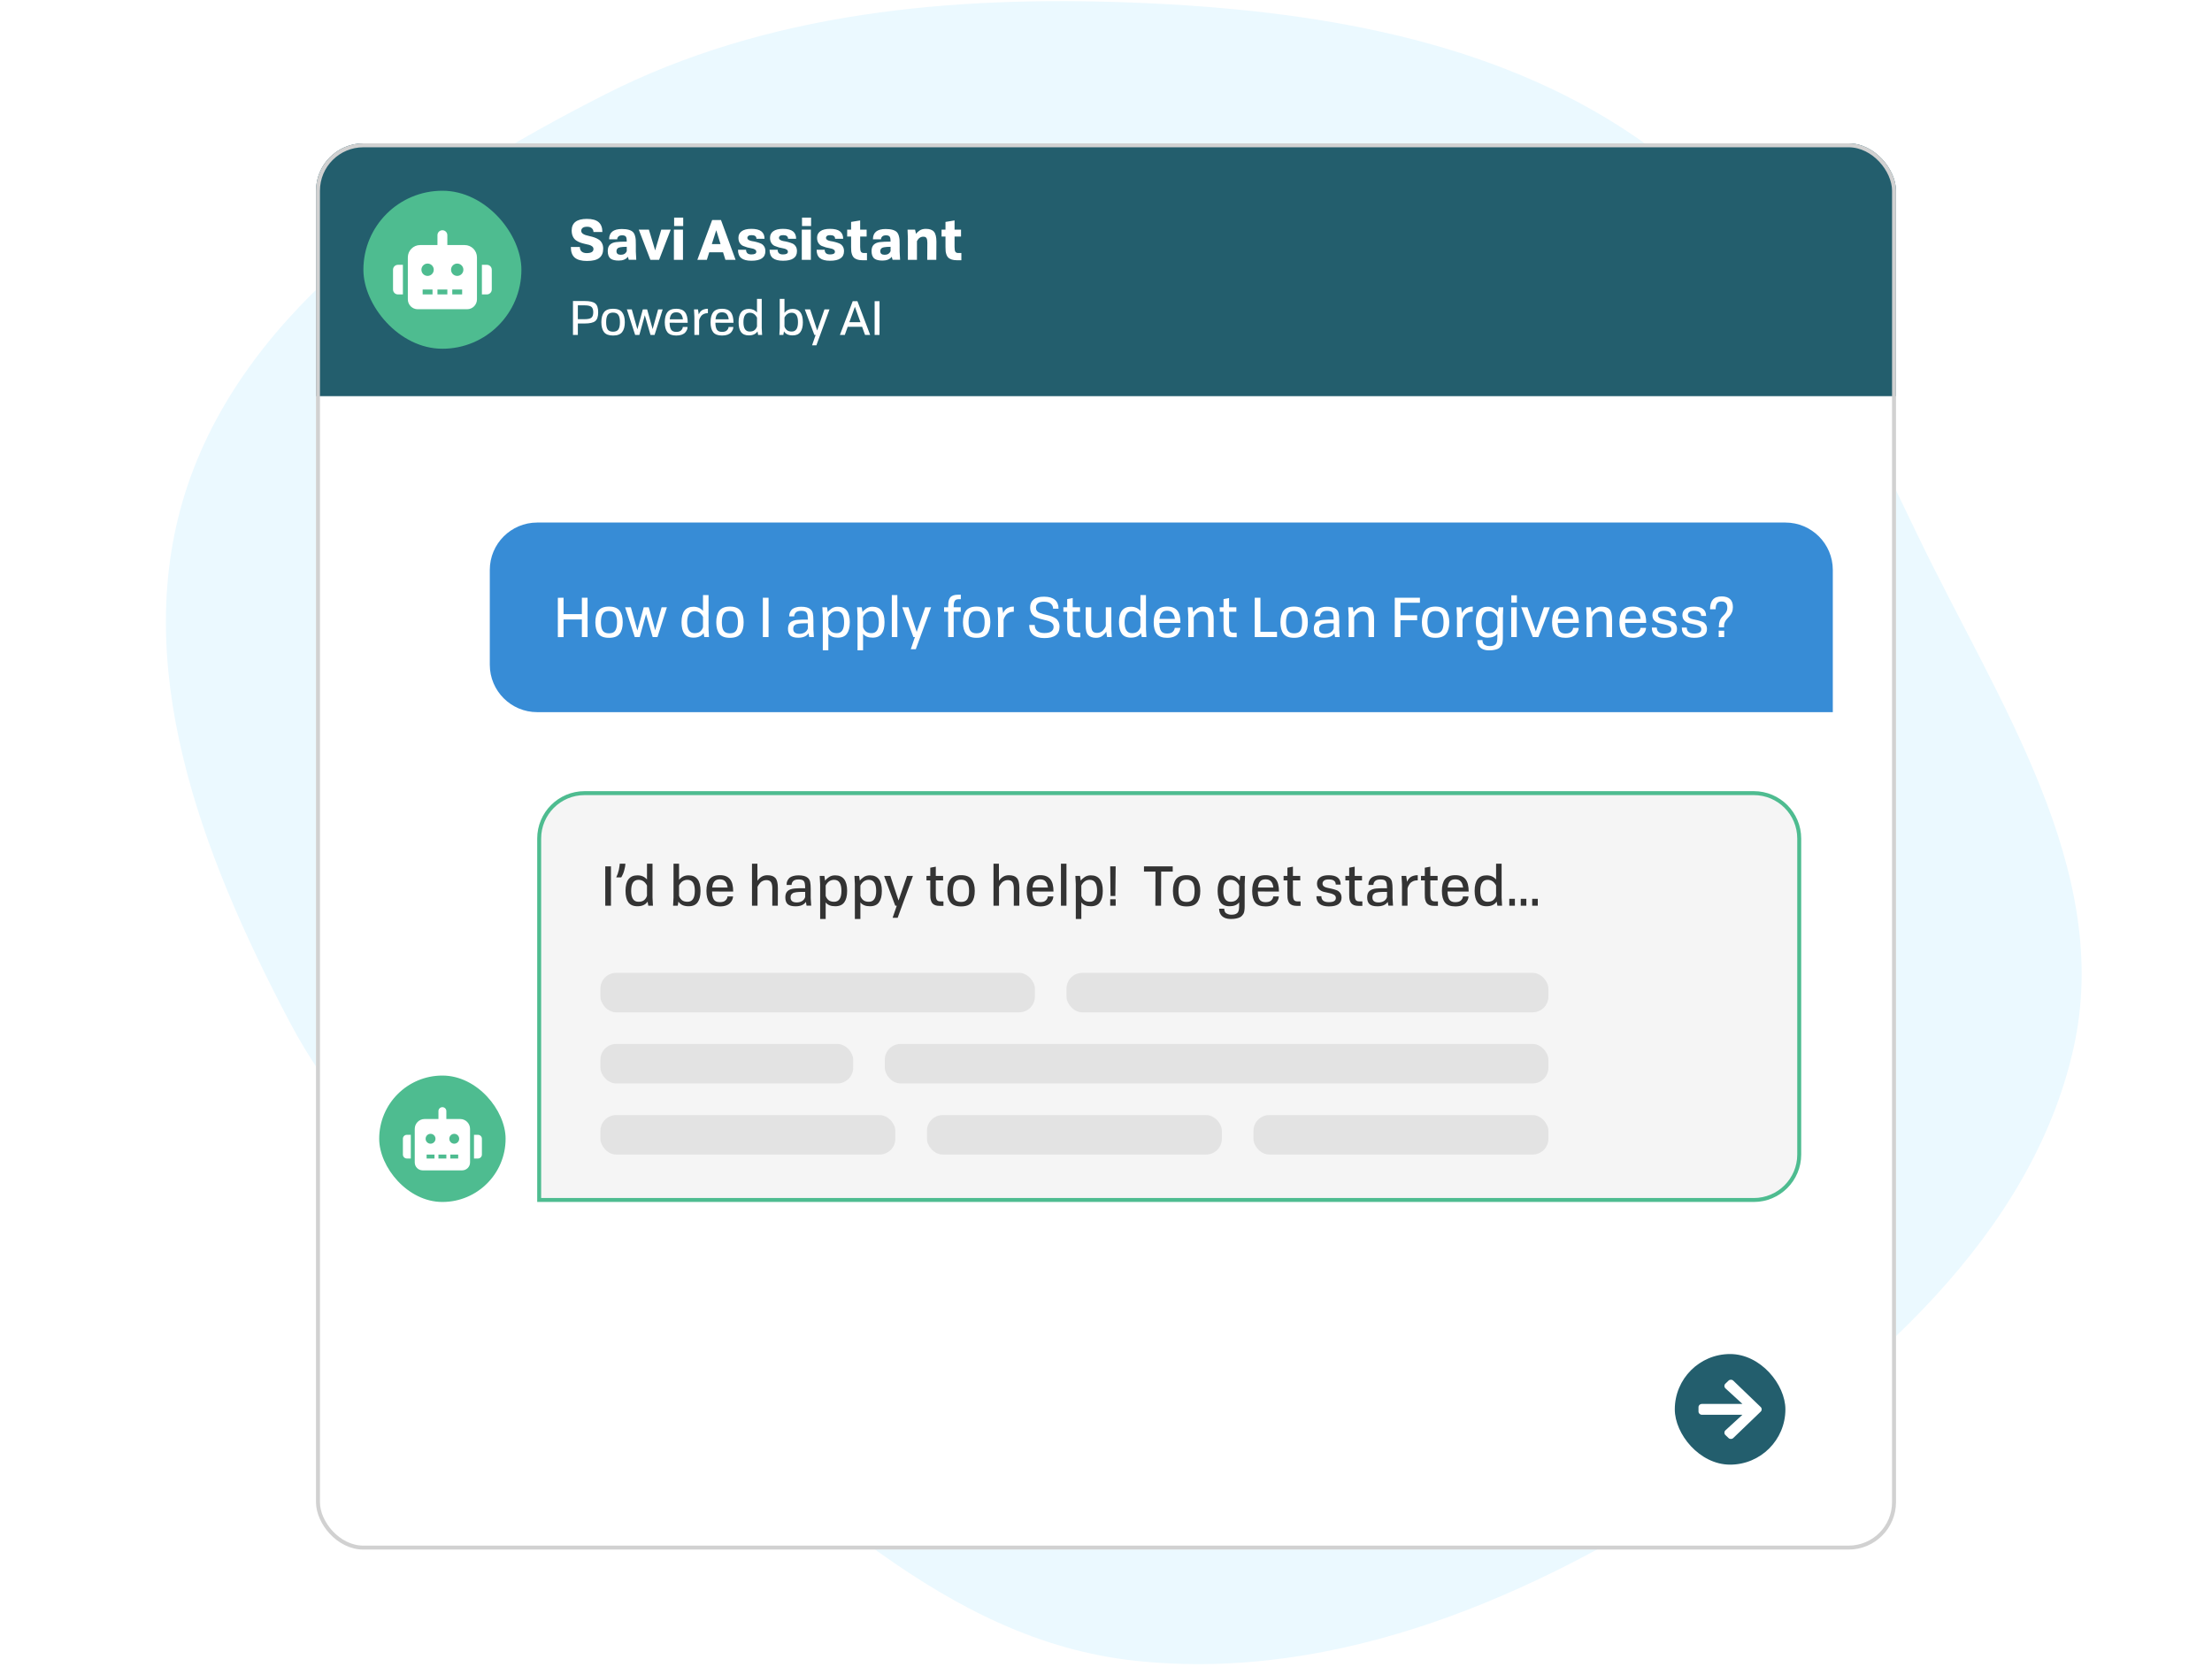 <svg width="560" height="422" viewBox="0 0 560 422" fill="none" xmlns="http://www.w3.org/2000/svg">
<path fill-rule="evenodd" clip-rule="evenodd" d="M287.587 0.685C240.881 -1.2 194.053 3.136 153.113 23.936C108.123 46.794 62.953 77.45 47.587 122.62C32.275 167.632 50.949 216.177 73.277 258.625C93.338 296.763 130.716 321.423 166.292 348.287C204.451 377.102 238.573 415.268 287.587 420.458C338.91 425.893 388.835 403.837 430.986 376.318C473.528 348.543 514.301 312.549 524.91 265.515C535.117 220.266 505.685 177.513 485.361 135.261C467.258 97.627 449.705 58.91 413.766 34.455C377.651 9.88 332.441 2.495 287.587 0.685Z" fill="#EBF9FF"/>
<g filter="url(#filter0_dd_1971_22641)">
<g clip-path="url(#clip0_1971_22641)">
<rect x="80" y="32.287" width="400" height="356" rx="12" fill="white"/>
<rect width="400" height="64" transform="translate(80 32.287)" fill="#235E6D"/>
<rect x="92" y="44.287" width="40" height="40" rx="20" fill="#4EBC90"/>
<g clip-path="url(#clip1_1971_22641)">
<path d="M99.5 64.287V69.287C99.5 69.978 100.059 70.537 100.75 70.537H102V63.037H100.75C100.059 63.037 99.5 63.595 99.5 64.287ZM117.625 58.037H113.25V55.537C113.25 54.845 112.691 54.287 112 54.287C111.309 54.287 110.75 54.845 110.75 55.537V58.037H106.375C104.648 58.037 103.25 59.435 103.25 61.162V71.787C103.25 73.165 104.371 74.287 105.75 74.287H118.25C119.629 74.287 120.75 73.165 120.75 71.787V61.162C120.75 59.435 119.352 58.037 117.625 58.037ZM109.5 70.537H107V69.287H109.5V70.537ZM108.25 65.849C107.387 65.849 106.688 65.15 106.688 64.287C106.688 63.423 107.387 62.724 108.25 62.724C109.113 62.724 109.812 63.423 109.812 64.287C109.812 65.15 109.113 65.849 108.25 65.849ZM113.25 70.537H110.75V69.287H113.25V70.537ZM117 70.537H114.5V69.287H117V70.537ZM115.75 65.849C114.887 65.849 114.188 65.15 114.188 64.287C114.188 63.423 114.887 62.724 115.75 62.724C116.613 62.724 117.312 63.423 117.312 64.287C117.312 65.15 116.613 65.849 115.75 65.849ZM123.25 63.037H122V70.537H123.25C123.941 70.537 124.5 69.978 124.5 69.287V64.287C124.5 63.595 123.941 63.037 123.25 63.037Z" fill="white"/>
</g>
<path d="M152.498 54.731H150.244C150.244 54.348 150.104 54.031 149.824 53.779C149.544 53.527 149.152 53.401 148.648 53.401C148.125 53.401 147.743 53.499 147.5 53.695C147.267 53.891 147.15 54.133 147.15 54.423C147.15 54.693 147.253 54.917 147.458 55.095C147.663 55.272 147.929 55.412 148.256 55.515C148.583 55.608 148.942 55.701 149.334 55.795C149.735 55.879 150.132 55.991 150.524 56.131C150.916 56.271 151.275 56.448 151.602 56.663C151.929 56.868 152.195 57.167 152.4 57.559C152.605 57.941 152.708 58.403 152.708 58.945C152.708 59.999 152.381 60.783 151.728 61.297C151.084 61.81 150.039 62.067 148.592 62.067C147.211 62.067 146.184 61.787 145.512 61.227C144.849 60.667 144.518 59.766 144.518 58.525H146.8C146.8 59.038 146.954 59.425 147.262 59.687C147.579 59.948 147.995 60.079 148.508 60.079C149.665 60.079 150.244 59.733 150.244 59.043C150.244 58.772 150.141 58.553 149.936 58.385C149.74 58.217 149.479 58.086 149.152 57.993C148.825 57.899 148.466 57.815 148.074 57.741C147.682 57.657 147.29 57.545 146.898 57.405C146.506 57.255 146.147 57.069 145.82 56.845C145.503 56.621 145.241 56.299 145.036 55.879C144.831 55.449 144.728 54.936 144.728 54.339C144.747 52.388 146.03 51.413 148.578 51.413C149.922 51.413 150.911 51.688 151.546 52.239C152.181 52.78 152.498 53.611 152.498 54.731ZM161.083 61.773H159.179L158.969 61.003C158.475 61.647 157.695 61.969 156.631 61.969C155.726 61.969 155.054 61.81 154.615 61.493C154.111 61.119 153.859 60.475 153.859 59.561C153.859 58.814 154.06 58.263 154.461 57.909C154.816 57.582 155.311 57.377 155.945 57.293C156.589 57.209 157.499 57.167 158.675 57.167C158.675 56.607 158.619 56.219 158.507 56.005C158.358 55.715 158.031 55.571 157.527 55.571C157.089 55.571 156.767 55.673 156.561 55.879C156.356 56.084 156.253 56.317 156.253 56.579H154.209C154.209 54.843 155.283 53.975 157.429 53.975C158.848 53.975 159.814 54.259 160.327 54.829C160.523 55.053 160.668 55.342 160.761 55.697C160.864 56.051 160.925 56.383 160.943 56.691C160.962 56.989 160.971 57.428 160.971 58.007V59.701L161.083 61.773ZM158.675 59.575V58.483C158.293 58.483 157.985 58.492 157.751 58.511C157.527 58.52 157.294 58.548 157.051 58.595C156.809 58.632 156.622 58.693 156.491 58.777C156.37 58.851 156.267 58.959 156.183 59.099C156.109 59.229 156.071 59.397 156.071 59.603C156.071 60.2 156.44 60.499 157.177 60.499C157.915 60.499 158.414 60.191 158.675 59.575ZM166.858 61.787H164.66L161.72 54.143H164.282L165.864 59.393L167.404 54.143H169.798L166.858 61.787ZM172.906 61.787H170.61V54.143H172.906V61.787ZM172.962 53.219H170.666V51.091H172.962V53.219ZM186.227 61.787H183.651L183.049 59.869H179.549L178.947 61.787H176.539L180.291 51.707H182.531L186.227 61.787ZM182.419 57.797L181.327 54.283L180.207 57.797H182.419ZM193.554 56.453H191.51C191.51 55.837 191.1 55.529 190.278 55.529C189.896 55.529 189.62 55.594 189.452 55.725C189.284 55.855 189.2 56.009 189.2 56.187C189.2 56.42 189.312 56.607 189.536 56.747C189.76 56.887 190.04 56.985 190.376 57.041C190.722 57.087 191.09 57.162 191.482 57.265C191.874 57.367 192.238 57.489 192.574 57.629C192.92 57.769 193.204 58.007 193.428 58.343C193.652 58.669 193.764 59.085 193.764 59.589C193.764 61.203 192.588 62.011 190.236 62.011C189.079 62.011 188.22 61.787 187.66 61.339C187.11 60.891 186.834 60.186 186.834 59.225H188.878C188.878 60.018 189.322 60.415 190.208 60.415C191.048 60.415 191.468 60.191 191.468 59.743C191.468 59.5 191.356 59.309 191.132 59.169C190.908 59.019 190.628 58.921 190.292 58.875C189.956 58.819 189.592 58.739 189.2 58.637C188.818 58.525 188.458 58.399 188.122 58.259C187.786 58.109 187.506 57.862 187.282 57.517C187.058 57.162 186.946 56.723 186.946 56.201C186.946 55.482 187.222 54.927 187.772 54.535C188.332 54.133 189.149 53.933 190.222 53.933C191.37 53.933 192.21 54.143 192.742 54.563C193.284 54.983 193.554 55.613 193.554 56.453ZM201.552 56.453H199.508C199.508 55.837 199.098 55.529 198.276 55.529C197.894 55.529 197.618 55.594 197.45 55.725C197.282 55.855 197.198 56.009 197.198 56.187C197.198 56.42 197.31 56.607 197.534 56.747C197.758 56.887 198.038 56.985 198.374 57.041C198.72 57.087 199.088 57.162 199.48 57.265C199.872 57.367 200.236 57.489 200.572 57.629C200.918 57.769 201.202 58.007 201.426 58.343C201.65 58.669 201.762 59.085 201.762 59.589C201.762 61.203 200.586 62.011 198.234 62.011C197.077 62.011 196.218 61.787 195.658 61.339C195.108 60.891 194.832 60.186 194.832 59.225H196.876C196.876 60.018 197.32 60.415 198.206 60.415C199.046 60.415 199.466 60.191 199.466 59.743C199.466 59.5 199.354 59.309 199.13 59.169C198.906 59.019 198.626 58.921 198.29 58.875C197.954 58.819 197.59 58.739 197.198 58.637C196.816 58.525 196.456 58.399 196.12 58.259C195.784 58.109 195.504 57.862 195.28 57.517C195.056 57.162 194.944 56.723 194.944 56.201C194.944 55.482 195.22 54.927 195.77 54.535C196.33 54.133 197.147 53.933 198.22 53.933C199.368 53.933 200.208 54.143 200.74 54.563C201.282 54.983 201.552 55.613 201.552 56.453ZM205.281 61.787H202.985V54.143H205.281V61.787ZM205.337 53.219H203.041V51.091H205.337V53.219ZM213.461 56.453H211.417C211.417 55.837 211.006 55.529 210.185 55.529C209.802 55.529 209.527 55.594 209.359 55.725C209.191 55.855 209.107 56.009 209.107 56.187C209.107 56.42 209.219 56.607 209.443 56.747C209.667 56.887 209.947 56.985 210.283 57.041C210.628 57.087 210.997 57.162 211.389 57.265C211.781 57.367 212.145 57.489 212.481 57.629C212.826 57.769 213.111 58.007 213.335 58.343C213.559 58.669 213.671 59.085 213.671 59.589C213.671 61.203 212.495 62.011 210.143 62.011C208.985 62.011 208.127 61.787 207.567 61.339C207.016 60.891 206.741 60.186 206.741 59.225H208.785C208.785 60.018 209.228 60.415 210.115 60.415C210.955 60.415 211.375 60.191 211.375 59.743C211.375 59.5 211.263 59.309 211.039 59.169C210.815 59.019 210.535 58.921 210.199 58.875C209.863 58.819 209.499 58.739 209.107 58.637C208.724 58.525 208.365 58.399 208.029 58.259C207.693 58.109 207.413 57.862 207.189 57.517C206.965 57.162 206.853 56.723 206.853 56.201C206.853 55.482 207.128 54.927 207.679 54.535C208.239 54.133 209.055 53.933 210.129 53.933C211.277 53.933 212.117 54.143 212.649 54.563C213.19 54.983 213.461 55.613 213.461 56.453ZM219.485 61.885H218.393C217.879 61.885 217.441 61.829 217.077 61.717C216.713 61.595 216.428 61.446 216.223 61.269C216.017 61.082 215.854 60.835 215.733 60.527C215.621 60.219 215.546 59.92 215.509 59.631C215.481 59.341 215.467 58.987 215.467 58.567V55.879H214.473V54.143H215.467V52.183L217.763 51.805V54.143H219.401V55.879H217.763V58.539C217.763 59.136 217.833 59.537 217.973 59.743C218.122 59.948 218.355 60.051 218.673 60.051H219.485V61.885ZM227.87 61.773H225.966L225.756 61.003C225.262 61.647 224.482 61.969 223.418 61.969C222.513 61.969 221.841 61.81 221.402 61.493C220.898 61.119 220.646 60.475 220.646 59.561C220.646 58.814 220.847 58.263 221.248 57.909C221.603 57.582 222.098 57.377 222.732 57.293C223.376 57.209 224.286 57.167 225.462 57.167C225.462 56.607 225.406 56.219 225.294 56.005C225.145 55.715 224.818 55.571 224.314 55.571C223.876 55.571 223.554 55.673 223.348 55.879C223.143 56.084 223.04 56.317 223.04 56.579H220.996C220.996 54.843 222.07 53.975 224.216 53.975C225.635 53.975 226.601 54.259 227.114 54.829C227.31 55.053 227.455 55.342 227.548 55.697C227.651 56.051 227.712 56.383 227.73 56.691C227.749 56.989 227.758 57.428 227.758 58.007V59.701L227.87 61.773ZM225.462 59.575V58.483C225.08 58.483 224.772 58.492 224.538 58.511C224.314 58.52 224.081 58.548 223.838 58.595C223.596 58.632 223.409 58.693 223.278 58.777C223.157 58.851 223.054 58.959 222.97 59.099C222.896 59.229 222.858 59.397 222.858 59.603C222.858 60.2 223.227 60.499 223.964 60.499C224.702 60.499 225.201 60.191 225.462 59.575ZM237.039 61.787H234.743C234.762 59.071 234.771 57.619 234.771 57.433C234.771 56.938 234.706 56.565 234.575 56.313C234.444 56.051 234.174 55.921 233.763 55.921C233.063 55.921 232.522 56.294 232.139 57.041V61.787H229.843V56.271L229.759 54.143H231.663L231.901 55.207C232.116 54.899 232.428 54.609 232.839 54.339C233.259 54.068 233.772 53.933 234.379 53.933C235.35 53.933 236.04 54.18 236.451 54.675C236.862 55.16 237.067 56.005 237.067 57.209L237.039 61.787ZM243.383 61.885H242.291C241.778 61.885 241.339 61.829 240.975 61.717C240.611 61.595 240.326 61.446 240.121 61.269C239.916 61.082 239.752 60.835 239.631 60.527C239.519 60.219 239.444 59.92 239.407 59.631C239.379 59.341 239.365 58.987 239.365 58.567V55.879H238.371V54.143H239.365V52.183L241.661 51.805V54.143H243.299V55.879H241.661V58.539C241.661 59.136 241.731 59.537 241.871 59.743C242.02 59.948 242.254 60.051 242.571 60.051H243.383V61.885Z" fill="white"/>
<path d="M146.292 80.799H145.056V72.207H148.032C149.288 72.207 150.168 72.407 150.672 72.807C151.184 73.207 151.44 73.955 151.44 75.051C151.44 76.155 151.184 76.907 150.672 77.307C150.168 77.699 149.276 77.895 147.996 77.895H146.292V80.799ZM146.292 76.803H147.996C148.836 76.803 149.408 76.679 149.712 76.431C150.032 76.175 150.192 75.715 150.192 75.051C150.192 74.435 150.048 73.991 149.76 73.719C149.464 73.439 148.876 73.299 147.996 73.299H146.292V76.803ZM157.498 80.079C157.05 80.655 156.286 80.943 155.206 80.943C154.126 80.943 153.362 80.655 152.914 80.079C152.466 79.495 152.242 78.659 152.242 77.571C152.242 76.475 152.466 75.635 152.914 75.051C153.37 74.459 154.134 74.163 155.206 74.163C156.278 74.163 157.042 74.459 157.498 75.051C157.954 75.643 158.182 76.483 158.182 77.571C158.182 78.659 157.954 79.495 157.498 80.079ZM155.194 79.971C155.842 79.971 156.294 79.779 156.55 79.395C156.814 79.011 156.946 78.403 156.946 77.571C156.946 76.739 156.814 76.127 156.55 75.735C156.286 75.335 155.834 75.135 155.194 75.135C154.554 75.135 154.102 75.335 153.838 75.735C153.582 76.127 153.454 76.739 153.454 77.571C153.454 78.403 153.582 79.011 153.838 79.395C154.102 79.779 154.554 79.971 155.194 79.971ZM165.716 80.787H164.684L163.244 75.807L161.864 80.787H160.796L158.696 74.319H159.944L161.36 79.359L162.74 74.319H163.832L165.224 79.323L166.616 74.319H167.768L165.716 80.787ZM174.104 77.715H172.94L169.52 77.703C169.528 78.487 169.656 79.071 169.904 79.455C170.152 79.831 170.584 80.019 171.2 80.019C171.776 80.019 172.192 79.887 172.448 79.623C172.712 79.359 172.848 79.079 172.856 78.783H174.068C174.068 79.007 174.02 79.235 173.924 79.467C173.836 79.691 173.692 79.919 173.492 80.151C173.3 80.383 173.004 80.575 172.604 80.727C172.212 80.871 171.748 80.943 171.212 80.943C170.164 80.943 169.416 80.663 168.968 80.103C168.52 79.543 168.296 78.703 168.296 77.583C168.296 76.463 168.52 75.615 168.968 75.039C169.424 74.455 170.172 74.163 171.212 74.163C172.22 74.163 172.952 74.451 173.408 75.027C173.872 75.595 174.104 76.491 174.104 77.715ZM169.556 76.839H172.892C172.82 76.239 172.648 75.795 172.376 75.507C172.112 75.211 171.72 75.063 171.2 75.063C170.672 75.063 170.28 75.215 170.024 75.519C169.768 75.815 169.612 76.255 169.556 76.839ZM176.994 80.787H175.794V76.179L175.698 74.319H176.706L176.898 75.591C176.954 75.447 177.026 75.307 177.114 75.171C177.202 75.027 177.33 74.875 177.498 74.715C177.674 74.547 177.91 74.415 178.206 74.319C178.502 74.215 178.838 74.163 179.214 74.163V75.279C178.814 75.279 178.466 75.347 178.17 75.483C177.874 75.619 177.646 75.799 177.486 76.023C177.334 76.239 177.222 76.427 177.15 76.587C177.078 76.747 177.026 76.907 176.994 77.067V80.787ZM185.694 77.715H184.53L181.11 77.703C181.118 78.487 181.246 79.071 181.494 79.455C181.742 79.831 182.174 80.019 182.79 80.019C183.366 80.019 183.782 79.887 184.038 79.623C184.302 79.359 184.438 79.079 184.446 78.783H185.658C185.658 79.007 185.61 79.235 185.514 79.467C185.426 79.691 185.282 79.919 185.082 80.151C184.89 80.383 184.594 80.575 184.194 80.727C183.802 80.871 183.338 80.943 182.802 80.943C181.754 80.943 181.006 80.663 180.558 80.103C180.11 79.543 179.886 78.703 179.886 77.583C179.886 76.463 180.11 75.615 180.558 75.039C181.014 74.455 181.762 74.163 182.802 74.163C183.81 74.163 184.542 74.451 184.998 75.027C185.462 75.595 185.694 76.491 185.694 77.715ZM181.146 76.839H184.482C184.41 76.239 184.238 75.795 183.966 75.507C183.702 75.211 183.31 75.063 182.79 75.063C182.262 75.063 181.87 75.215 181.614 75.519C181.358 75.815 181.202 76.255 181.146 76.839ZM192.94 80.787H191.932L191.776 79.899C191.32 80.571 190.588 80.907 189.58 80.907C188.676 80.907 188.016 80.623 187.6 80.055C187.192 79.487 186.988 78.659 186.988 77.571C186.988 75.323 187.852 74.199 189.58 74.199C190.436 74.199 191.124 74.499 191.644 75.099V71.667H192.844V79.035L192.94 80.787ZM191.644 78.615V76.407C191.22 75.583 190.608 75.171 189.808 75.171C188.744 75.171 188.212 75.971 188.212 77.571C188.212 79.147 188.744 79.935 189.808 79.935C190.344 79.935 190.76 79.807 191.056 79.551C191.352 79.287 191.548 78.975 191.644 78.615ZM198.315 80.787H197.307L197.403 79.035V71.667H198.603V75.183C199.123 74.527 199.811 74.199 200.667 74.199C202.395 74.199 203.259 75.323 203.259 77.571C203.259 78.659 203.051 79.487 202.635 80.055C202.227 80.623 201.571 80.907 200.667 80.907C199.643 80.907 198.911 80.571 198.471 79.899L198.315 80.787ZM198.603 76.383V78.627C198.699 78.979 198.895 79.287 199.191 79.551C199.487 79.807 199.903 79.935 200.439 79.935C201.495 79.935 202.023 79.147 202.023 77.571C202.023 75.971 201.495 75.171 200.439 75.171C199.631 75.171 199.019 75.575 198.603 76.383ZM206.684 83.415H205.592L206.492 80.787H206.168L203.744 74.319H205.1L206.876 79.659L208.724 74.319H210.008L206.684 83.415ZM220.294 80.787H218.998L218.254 78.735H214.606L213.874 80.787H212.638L215.878 72.243H217.066L220.294 80.787ZM217.834 77.559L216.43 73.671L215.026 77.559H217.834ZM222.663 80.787H221.427V72.243H222.663V80.787Z" fill="white"/>
<path d="M124 140.287C124 133.659 129.373 128.287 136 128.287H452C458.627 128.287 464 133.659 464 140.287V176.287H136C129.373 176.287 124 170.914 124 164.287V140.287Z" fill="#378CD6"/>
<path d="M148.75 157.287H147.308V152.835H142.674V157.287L141.232 157.301V147.333L142.674 147.319V151.477H147.308V147.319H148.75V157.287ZM156.855 156.461C156.332 157.133 155.441 157.469 154.181 157.469C152.921 157.469 152.029 157.133 151.507 156.461C150.984 155.779 150.723 154.804 150.723 153.535C150.723 152.256 150.984 151.276 151.507 150.595C152.039 149.904 152.93 149.559 154.181 149.559C155.431 149.559 156.323 149.904 156.855 150.595C157.387 151.285 157.653 152.265 157.653 153.535C157.653 154.804 157.387 155.779 156.855 156.461ZM154.167 156.335C154.923 156.335 155.45 156.111 155.749 155.663C156.057 155.215 156.211 154.505 156.211 153.535C156.211 152.564 156.057 151.85 155.749 151.393C155.441 150.926 154.913 150.693 154.167 150.693C153.42 150.693 152.893 150.926 152.585 151.393C152.286 151.85 152.137 152.564 152.137 153.535C152.137 154.505 152.286 155.215 152.585 155.663C152.893 156.111 153.42 156.335 154.167 156.335ZM166.443 157.287H165.239L163.559 151.477L161.949 157.287H160.703L158.253 149.741H159.709L161.361 155.621L162.971 149.741H164.245L165.869 155.579L167.493 149.741H168.837L166.443 157.287ZM179.487 157.287H178.311L178.129 156.251C177.597 157.035 176.743 157.427 175.567 157.427C174.512 157.427 173.742 157.095 173.257 156.433C172.781 155.77 172.543 154.804 172.543 153.535C172.543 150.912 173.551 149.601 175.567 149.601C176.566 149.601 177.368 149.951 177.975 150.651V146.647H179.375V155.243L179.487 157.287ZM177.975 154.753V152.177C177.48 151.215 176.766 150.735 175.833 150.735C174.592 150.735 173.971 151.668 173.971 153.535C173.971 155.373 174.592 156.293 175.833 156.293C176.458 156.293 176.944 156.143 177.289 155.845C177.634 155.537 177.863 155.173 177.975 154.753ZM187.466 156.461C186.943 157.133 186.052 157.469 184.792 157.469C183.532 157.469 182.641 157.133 182.118 156.461C181.595 155.779 181.334 154.804 181.334 153.535C181.334 152.256 181.595 151.276 182.118 150.595C182.65 149.904 183.541 149.559 184.792 149.559C186.043 149.559 186.934 149.904 187.466 150.595C187.998 151.285 188.264 152.265 188.264 153.535C188.264 154.804 187.998 155.779 187.466 156.461ZM184.778 156.335C185.534 156.335 186.061 156.111 186.36 155.663C186.668 155.215 186.822 154.505 186.822 153.535C186.822 152.564 186.668 151.85 186.36 151.393C186.052 150.926 185.525 150.693 184.778 150.693C184.031 150.693 183.504 150.926 183.196 151.393C182.897 151.85 182.748 152.564 182.748 153.535C182.748 154.505 182.897 155.215 183.196 155.663C183.504 156.111 184.031 156.335 184.778 156.335ZM194.572 157.287H193.13V147.319H194.572V157.287ZM206.043 157.273H204.867L204.699 156.321C204.195 157.067 203.327 157.441 202.095 157.441C201.171 157.441 200.504 157.259 200.093 156.895C199.692 156.521 199.491 155.947 199.491 155.173C199.491 154.473 199.678 153.945 200.051 153.591C200.247 153.404 200.499 153.255 200.807 153.143C201.124 153.031 201.47 152.961 201.843 152.933C202.216 152.895 202.632 152.872 203.089 152.863C203.556 152.853 204.032 152.853 204.517 152.863C204.508 152.331 204.475 151.925 204.419 151.645C204.372 151.365 204.27 151.145 204.111 150.987C203.878 150.753 203.462 150.637 202.865 150.637C202.202 150.637 201.736 150.781 201.465 151.071C201.204 151.351 201.073 151.673 201.073 152.037H199.813C199.813 151.831 199.827 151.635 199.855 151.449C199.892 151.262 199.972 151.052 200.093 150.819C200.224 150.576 200.387 150.371 200.583 150.203C200.788 150.035 201.082 149.895 201.465 149.783C201.848 149.661 202.296 149.601 202.809 149.601C203.892 149.601 204.676 149.806 205.161 150.217C205.478 150.487 205.684 150.842 205.777 151.281C205.87 151.719 205.917 152.303 205.917 153.031V153.549V155.327L206.043 157.273ZM204.517 155.103V153.787C204.489 153.787 204.447 153.787 204.391 153.787C204.027 153.787 203.761 153.787 203.593 153.787C203.425 153.787 203.196 153.796 202.907 153.815C202.627 153.824 202.417 153.843 202.277 153.871C202.146 153.889 201.983 153.922 201.787 153.969C201.591 154.006 201.446 154.062 201.353 154.137C201.269 154.202 201.176 154.286 201.073 154.389C200.98 154.482 200.914 154.599 200.877 154.739C200.84 154.869 200.821 155.023 200.821 155.201C200.821 156.041 201.339 156.461 202.375 156.461C202.898 156.461 203.35 156.344 203.733 156.111C204.116 155.877 204.377 155.541 204.517 155.103ZM209.706 160.647H208.306V151.813L208.194 149.741H209.37L209.566 150.959C209.799 150.623 210.131 150.315 210.56 150.035C210.989 149.745 211.507 149.601 212.114 149.601C214.13 149.601 215.138 150.912 215.138 153.535C215.138 154.804 214.895 155.77 214.41 156.433C213.934 157.095 213.169 157.427 212.114 157.427C211.022 157.427 210.219 157.105 209.706 156.461V160.647ZM209.706 152.177V154.767C209.818 155.177 210.047 155.537 210.392 155.845C210.737 156.143 211.223 156.293 211.848 156.293C213.08 156.293 213.696 155.373 213.696 153.535C213.696 151.668 213.08 150.735 211.848 150.735C210.915 150.735 210.201 151.215 209.706 152.177ZM218.497 160.647H217.097V151.813L216.985 149.741H218.161L218.357 150.959C218.59 150.623 218.922 150.315 219.351 150.035C219.78 149.745 220.298 149.601 220.905 149.601C222.921 149.601 223.929 150.912 223.929 153.535C223.929 154.804 223.686 155.77 223.201 156.433C222.725 157.095 221.96 157.427 220.905 157.427C219.813 157.427 219.01 157.105 218.497 156.461V160.647ZM218.497 152.177V154.767C218.609 155.177 218.838 155.537 219.183 155.845C219.528 156.143 220.014 156.293 220.639 156.293C221.871 156.293 222.487 155.373 222.487 153.535C222.487 151.668 221.871 150.735 220.639 150.735C219.706 150.735 218.992 151.215 218.497 152.177ZM227.177 157.287H225.777V146.647H227.177V157.287ZM231.848 160.353H230.574L231.624 157.287H231.246L228.418 149.741H230L232.072 155.971L234.228 149.741H235.726L231.848 160.353ZM241.441 157.287H240.041V150.875H239.005V149.741H240.041V149.545C240.041 149.171 240.055 148.854 240.083 148.593C240.111 148.322 240.171 148.051 240.265 147.781C240.367 147.51 240.503 147.291 240.671 147.123C240.848 146.955 241.086 146.819 241.385 146.717C241.683 146.614 242.043 146.563 242.463 146.563H243.247V147.697H242.645C242.197 147.697 241.884 147.837 241.707 148.117C241.529 148.387 241.441 148.863 241.441 149.545V149.741H243.219V150.875H241.441V157.287ZM249.919 156.461C249.397 157.133 248.505 157.469 247.245 157.469C245.985 157.469 245.094 157.133 244.571 156.461C244.049 155.779 243.787 154.804 243.787 153.535C243.787 152.256 244.049 151.276 244.571 150.595C245.103 149.904 245.995 149.559 247.245 149.559C248.496 149.559 249.387 149.904 249.919 150.595C250.451 151.285 250.717 152.265 250.717 153.535C250.717 154.804 250.451 155.779 249.919 156.461ZM247.231 156.335C247.987 156.335 248.515 156.111 248.813 155.663C249.121 155.215 249.275 154.505 249.275 153.535C249.275 152.564 249.121 151.85 248.813 151.393C248.505 150.926 247.978 150.693 247.231 150.693C246.485 150.693 245.957 150.926 245.649 151.393C245.351 151.85 245.201 152.564 245.201 153.535C245.201 154.505 245.351 155.215 245.649 155.663C245.957 156.111 246.485 156.335 247.231 156.335ZM254.071 157.287H252.671V151.911L252.559 149.741H253.735L253.959 151.225C254.024 151.057 254.108 150.893 254.211 150.735C254.314 150.567 254.463 150.389 254.659 150.203C254.864 150.007 255.14 149.853 255.485 149.741C255.83 149.619 256.222 149.559 256.661 149.559V150.861C256.194 150.861 255.788 150.94 255.443 151.099C255.098 151.257 254.832 151.467 254.645 151.729C254.468 151.981 254.337 152.2 254.253 152.387C254.169 152.573 254.108 152.76 254.071 152.947V157.287ZM267.98 150.091H266.608C266.608 149.605 266.426 149.195 266.062 148.859C265.698 148.513 265.138 148.336 264.382 148.327C263.616 148.317 263.07 148.457 262.744 148.747C262.426 149.027 262.268 149.386 262.268 149.825C262.268 150.142 262.352 150.417 262.52 150.651C262.697 150.875 262.926 151.043 263.206 151.155C263.486 151.267 263.803 151.374 264.158 151.477C264.512 151.579 264.876 151.668 265.25 151.743C265.623 151.817 265.987 151.929 266.342 152.079C266.696 152.219 267.014 152.387 267.294 152.583C267.574 152.779 267.798 153.054 267.966 153.409C268.143 153.763 268.232 154.183 268.232 154.669C268.232 156.591 266.948 157.548 264.382 157.539C261.834 157.52 260.56 156.414 260.56 154.221H261.96C261.96 154.865 262.165 155.364 262.576 155.719C262.996 156.073 263.579 156.255 264.326 156.265C265.156 156.274 265.763 156.139 266.146 155.859C266.538 155.579 266.734 155.201 266.734 154.725C266.734 154.351 266.622 154.043 266.398 153.801C266.183 153.558 265.898 153.376 265.544 153.255C265.198 153.133 264.816 153.031 264.396 152.947C263.976 152.853 263.556 152.741 263.136 152.611C262.716 152.48 262.328 152.317 261.974 152.121C261.628 151.915 261.344 151.617 261.12 151.225C260.905 150.833 260.798 150.352 260.798 149.783C260.798 148.915 261.087 148.243 261.666 147.767C262.244 147.281 263.136 147.043 264.34 147.053C265.562 147.062 266.472 147.328 267.07 147.851C267.676 148.373 267.98 149.12 267.98 150.091ZM273.507 157.329H272.541C272.121 157.329 271.762 157.277 271.463 157.175C271.174 157.063 270.945 156.923 270.777 156.755C270.609 156.587 270.478 156.367 270.385 156.097C270.292 155.817 270.231 155.551 270.203 155.299C270.184 155.047 270.175 154.739 270.175 154.375V150.875H269.209V149.741H270.175V147.669L271.575 147.403V149.741H273.423V150.875H271.575V154.375C271.575 155.037 271.654 155.509 271.813 155.789C271.981 156.059 272.284 156.195 272.723 156.195H273.507V157.329ZM281.461 157.287H280.285L280.061 155.901C279.865 156.265 279.548 156.619 279.109 156.965C278.68 157.301 278.143 157.469 277.499 157.469C276.585 157.469 275.913 157.231 275.483 156.755C275.063 156.279 274.853 155.471 274.853 154.333L274.867 149.741H276.267C276.258 152.466 276.253 153.922 276.253 154.109C276.253 154.818 276.356 155.35 276.561 155.705C276.776 156.05 277.173 156.223 277.751 156.223C278.059 156.223 278.344 156.162 278.605 156.041C278.876 155.919 279.1 155.761 279.277 155.565C279.455 155.359 279.595 155.177 279.697 155.019C279.8 154.86 279.884 154.701 279.949 154.543V149.741H281.349V155.201L281.461 157.287ZM290.229 157.287H289.053L288.871 156.251C288.339 157.035 287.485 157.427 286.309 157.427C285.255 157.427 284.485 157.095 283.999 156.433C283.523 155.77 283.285 154.804 283.285 153.535C283.285 150.912 284.293 149.601 286.309 149.601C287.308 149.601 288.111 149.951 288.717 150.651V146.647H290.117V155.243L290.229 157.287ZM288.717 154.753V152.177C288.223 151.215 287.509 150.735 286.575 150.735C285.334 150.735 284.713 151.668 284.713 153.535C284.713 155.373 285.334 156.293 286.575 156.293C287.201 156.293 287.686 156.143 288.031 155.845C288.377 155.537 288.605 155.173 288.717 154.753ZM298.852 153.703H297.494L293.504 153.689C293.514 154.603 293.663 155.285 293.952 155.733C294.242 156.171 294.746 156.391 295.464 156.391C296.136 156.391 296.622 156.237 296.92 155.929C297.228 155.621 297.387 155.294 297.396 154.949H298.81C298.81 155.21 298.754 155.476 298.642 155.747C298.54 156.008 298.372 156.274 298.138 156.545C297.914 156.815 297.569 157.039 297.102 157.217C296.645 157.385 296.104 157.469 295.478 157.469C294.256 157.469 293.383 157.142 292.86 156.489C292.338 155.835 292.076 154.855 292.076 153.549C292.076 152.242 292.338 151.253 292.86 150.581C293.392 149.899 294.265 149.559 295.478 149.559C296.654 149.559 297.508 149.895 298.04 150.567C298.582 151.229 298.852 152.275 298.852 153.703ZM293.546 152.681H297.438C297.354 151.981 297.154 151.463 296.836 151.127C296.528 150.781 296.071 150.609 295.464 150.609C294.848 150.609 294.391 150.786 294.092 151.141C293.794 151.486 293.612 151.999 293.546 152.681ZM307.249 157.287H305.849C305.859 154.561 305.863 153.105 305.863 152.919C305.863 152.219 305.751 151.691 305.527 151.337C305.313 150.982 304.916 150.805 304.337 150.805C303.423 150.805 302.718 151.295 302.223 152.275V157.287H300.823V151.827L300.711 149.741H301.887L302.083 151.015C302.307 150.651 302.629 150.319 303.049 150.021C303.479 149.722 303.997 149.573 304.603 149.573C305.555 149.573 306.237 149.811 306.647 150.287C307.058 150.763 307.263 151.598 307.263 152.793L307.249 157.287ZM313.087 157.329H312.121C311.701 157.329 311.342 157.277 311.043 157.175C310.754 157.063 310.525 156.923 310.357 156.755C310.189 156.587 310.058 156.367 309.965 156.097C309.872 155.817 309.811 155.551 309.783 155.299C309.764 155.047 309.755 154.739 309.755 154.375V150.875H308.789V149.741H309.755V147.669L311.155 147.403V149.741H313.003V150.875H311.155V154.375C311.155 155.037 311.234 155.509 311.393 155.789C311.561 156.059 311.864 156.195 312.303 156.195H313.087V157.329ZM323.296 157.287H317.654V147.319H319.096V155.957H323.296V157.287ZM330.296 156.461C329.774 157.133 328.882 157.469 327.622 157.469C326.362 157.469 325.471 157.133 324.948 156.461C324.426 155.779 324.164 154.804 324.164 153.535C324.164 152.256 324.426 151.276 324.948 150.595C325.48 149.904 326.372 149.559 327.622 149.559C328.873 149.559 329.764 149.904 330.296 150.595C330.828 151.285 331.094 152.265 331.094 153.535C331.094 154.804 330.828 155.779 330.296 156.461ZM327.608 156.335C328.364 156.335 328.892 156.111 329.19 155.663C329.498 155.215 329.652 154.505 329.652 153.535C329.652 152.564 329.498 151.85 329.19 151.393C328.882 150.926 328.355 150.693 327.608 150.693C326.862 150.693 326.334 150.926 326.026 151.393C325.728 151.85 325.578 152.564 325.578 153.535C325.578 154.505 325.728 155.215 326.026 155.663C326.334 156.111 326.862 156.335 327.608 156.335ZM339.166 157.273H337.99L337.822 156.321C337.318 157.067 336.45 157.441 335.218 157.441C334.294 157.441 333.627 157.259 333.216 156.895C332.815 156.521 332.614 155.947 332.614 155.173C332.614 154.473 332.801 153.945 333.174 153.591C333.37 153.404 333.622 153.255 333.93 153.143C334.247 153.031 334.593 152.961 334.966 152.933C335.339 152.895 335.755 152.872 336.212 152.863C336.679 152.853 337.155 152.853 337.64 152.863C337.631 152.331 337.598 151.925 337.542 151.645C337.495 151.365 337.393 151.145 337.234 150.987C337.001 150.753 336.585 150.637 335.988 150.637C335.325 150.637 334.859 150.781 334.588 151.071C334.327 151.351 334.196 151.673 334.196 152.037H332.936C332.936 151.831 332.95 151.635 332.978 151.449C333.015 151.262 333.095 151.052 333.216 150.819C333.347 150.576 333.51 150.371 333.706 150.203C333.911 150.035 334.205 149.895 334.588 149.783C334.971 149.661 335.419 149.601 335.932 149.601C337.015 149.601 337.799 149.806 338.284 150.217C338.601 150.487 338.807 150.842 338.9 151.281C338.993 151.719 339.04 152.303 339.04 153.031V153.549V155.327L339.166 157.273ZM337.64 155.103V153.787C337.612 153.787 337.57 153.787 337.514 153.787C337.15 153.787 336.884 153.787 336.716 153.787C336.548 153.787 336.319 153.796 336.03 153.815C335.75 153.824 335.54 153.843 335.4 153.871C335.269 153.889 335.106 153.922 334.91 153.969C334.714 154.006 334.569 154.062 334.476 154.137C334.392 154.202 334.299 154.286 334.196 154.389C334.103 154.482 334.037 154.599 334 154.739C333.963 154.869 333.944 155.023 333.944 155.201C333.944 156.041 334.462 156.461 335.498 156.461C336.021 156.461 336.473 156.344 336.856 156.111C337.239 155.877 337.5 155.541 337.64 155.103ZM347.855 157.287H346.455C346.464 154.561 346.469 153.105 346.469 152.919C346.469 152.219 346.357 151.691 346.133 151.337C345.918 150.982 345.522 150.805 344.943 150.805C344.028 150.805 343.324 151.295 342.829 152.275V157.287H341.429V151.827L341.317 149.741H342.493L342.689 151.015C342.913 150.651 343.235 150.319 343.655 150.021C344.084 149.722 344.602 149.573 345.209 149.573C346.161 149.573 346.842 149.811 347.253 150.287C347.664 150.763 347.869 151.598 347.869 152.793L347.855 157.287ZM354.547 157.287H353.105V147.319H359.475V148.593H354.547V151.757H358.775V153.031H354.547V157.287ZM366.103 156.461C365.58 157.133 364.689 157.469 363.429 157.469C362.169 157.469 361.278 157.133 360.755 156.461C360.232 155.779 359.971 154.804 359.971 153.535C359.971 152.256 360.232 151.276 360.755 150.595C361.287 149.904 362.178 149.559 363.429 149.559C364.68 149.559 365.571 149.904 366.103 150.595C366.635 151.285 366.901 152.265 366.901 153.535C366.901 154.804 366.635 155.779 366.103 156.461ZM363.415 156.335C364.171 156.335 364.698 156.111 364.997 155.663C365.305 155.215 365.459 154.505 365.459 153.535C365.459 152.564 365.305 151.85 364.997 151.393C364.689 150.926 364.162 150.693 363.415 150.693C362.668 150.693 362.141 150.926 361.833 151.393C361.534 151.85 361.385 152.564 361.385 153.535C361.385 154.505 361.534 155.215 361.833 155.663C362.141 156.111 362.668 156.335 363.415 156.335ZM370.255 157.287H368.855V151.911L368.743 149.741H369.919L370.143 151.225C370.208 151.057 370.292 150.893 370.395 150.735C370.497 150.567 370.647 150.389 370.843 150.203C371.048 150.007 371.323 149.853 371.669 149.741C372.014 149.619 372.406 149.559 372.845 149.559V150.861C372.378 150.861 371.972 150.94 371.627 151.099C371.281 151.257 371.015 151.467 370.829 151.729C370.651 151.981 370.521 152.2 370.437 152.387C370.353 152.573 370.292 152.76 370.255 152.947V157.287ZM379.075 157.315V156.447C378.552 157.1 377.745 157.427 376.653 157.427C375.598 157.427 374.828 157.095 374.343 156.433C373.867 155.77 373.629 154.804 373.629 153.535C373.629 150.912 374.637 149.601 376.653 149.601C377.269 149.601 377.792 149.745 378.221 150.035C378.66 150.324 378.986 150.632 379.201 150.959L379.397 149.741H380.573L380.475 151.841V157.301C380.475 157.581 380.47 157.8 380.461 157.959C380.461 158.127 380.438 158.346 380.391 158.617C380.344 158.887 380.279 159.102 380.195 159.261C380.111 159.419 379.985 159.597 379.817 159.793C379.649 159.998 379.444 160.152 379.201 160.255C378.958 160.367 378.65 160.46 378.277 160.535C377.913 160.609 377.493 160.647 377.017 160.647C375.785 160.647 374.922 160.278 374.427 159.541C374.147 159.111 374.007 158.612 374.007 158.043H375.309C375.309 158.136 375.309 158.206 375.309 158.253C375.309 158.299 375.337 158.421 375.393 158.617C375.458 158.813 375.542 158.967 375.645 159.079C375.757 159.191 375.939 159.298 376.191 159.401C376.443 159.513 376.746 159.569 377.101 159.569C377.782 159.569 378.277 159.429 378.585 159.149C378.79 158.962 378.921 158.724 378.977 158.435C379.042 158.145 379.075 157.772 379.075 157.315ZM379.075 154.683V152.177C378.599 151.215 377.88 150.735 376.919 150.735C375.678 150.735 375.057 151.668 375.057 153.535C375.057 155.373 375.678 156.293 376.919 156.293C377.554 156.293 378.044 156.134 378.389 155.817C378.744 155.49 378.972 155.112 379.075 154.683ZM383.989 157.287H382.589V149.741H383.989V157.287ZM384.017 148.579H382.617V146.703H384.017V148.579ZM389.452 157.287H388.052L385.112 149.741H386.694L388.822 155.859L390.866 149.741H392.378L389.452 157.287ZM399.71 153.703H398.352L394.362 153.689C394.371 154.603 394.52 155.285 394.81 155.733C395.099 156.171 395.603 156.391 396.322 156.391C396.994 156.391 397.479 156.237 397.778 155.929C398.086 155.621 398.244 155.294 398.254 154.949H399.668C399.668 155.21 399.612 155.476 399.5 155.747C399.397 156.008 399.229 156.274 398.996 156.545C398.772 156.815 398.426 157.039 397.96 157.217C397.502 157.385 396.961 157.469 396.336 157.469C395.113 157.469 394.24 157.142 393.718 156.489C393.195 155.835 392.934 154.855 392.934 153.549C392.934 152.242 393.195 151.253 393.718 150.581C394.25 149.899 395.122 149.559 396.336 149.559C397.512 149.559 398.366 149.895 398.898 150.567C399.439 151.229 399.71 152.275 399.71 153.703ZM394.404 152.681H398.296C398.212 151.981 398.011 151.463 397.694 151.127C397.386 150.781 396.928 150.609 396.322 150.609C395.706 150.609 395.248 150.786 394.95 151.141C394.651 151.486 394.469 151.999 394.404 152.681ZM408.107 157.287H406.707C406.716 154.561 406.721 153.105 406.721 152.919C406.721 152.219 406.609 151.691 406.385 151.337C406.17 150.982 405.774 150.805 405.195 150.805C404.28 150.805 403.576 151.295 403.081 152.275V157.287H401.681V151.827L401.569 149.741H402.745L402.941 151.015C403.165 150.651 403.487 150.319 403.907 150.021C404.336 149.722 404.854 149.573 405.461 149.573C406.413 149.573 407.094 149.811 407.505 150.287C407.916 150.763 408.121 151.598 408.121 152.793L408.107 157.287ZM416.759 153.703H415.401L411.411 153.689C411.42 154.603 411.569 155.285 411.859 155.733C412.148 156.171 412.652 156.391 413.371 156.391C414.043 156.391 414.528 156.237 414.827 155.929C415.135 155.621 415.293 155.294 415.303 154.949H416.717C416.717 155.21 416.661 155.476 416.549 155.747C416.446 156.008 416.278 156.274 416.045 156.545C415.821 156.815 415.475 157.039 415.009 157.217C414.551 157.385 414.01 157.469 413.385 157.469C412.162 157.469 411.289 157.142 410.767 156.489C410.244 155.835 409.983 154.855 409.983 153.549C409.983 152.242 410.244 151.253 410.767 150.581C411.299 149.899 412.171 149.559 413.385 149.559C414.561 149.559 415.415 149.895 415.947 150.567C416.488 151.229 416.759 152.275 416.759 153.703ZM411.453 152.681H415.345C415.261 151.981 415.06 151.463 414.743 151.127C414.435 150.781 413.977 150.609 413.371 150.609C412.755 150.609 412.297 150.786 411.999 151.141C411.7 151.486 411.518 151.999 411.453 152.681ZM424.33 151.939H423.084C423.084 151.08 422.514 150.646 421.376 150.637C420.788 150.627 420.368 150.725 420.116 150.931C419.864 151.136 419.738 151.383 419.738 151.673C419.738 151.971 419.854 152.214 420.088 152.401C420.33 152.578 420.629 152.699 420.984 152.765C421.338 152.83 421.726 152.914 422.146 153.017C422.566 153.119 422.953 153.236 423.308 153.367C423.662 153.497 423.956 153.721 424.19 154.039C424.432 154.356 424.554 154.757 424.554 155.243C424.554 156.727 423.476 157.469 421.32 157.469C419.229 157.45 418.184 156.587 418.184 154.879H419.444C419.444 155.887 420.069 156.391 421.32 156.391C422.514 156.4 423.112 156.045 423.112 155.327C423.112 154.963 422.948 154.687 422.622 154.501C422.295 154.305 421.898 154.165 421.432 154.081C420.965 153.997 420.498 153.894 420.032 153.773C419.565 153.651 419.164 153.423 418.828 153.087C418.501 152.741 418.338 152.275 418.338 151.687C418.338 151.024 418.59 150.506 419.094 150.133C419.607 149.75 420.354 149.563 421.334 149.573C423.331 149.582 424.33 150.371 424.33 151.939ZM431.918 151.939H430.672C430.672 151.08 430.102 150.646 428.964 150.637C428.376 150.627 427.956 150.725 427.704 150.931C427.452 151.136 427.326 151.383 427.326 151.673C427.326 151.971 427.442 152.214 427.676 152.401C427.918 152.578 428.217 152.699 428.572 152.765C428.926 152.83 429.314 152.914 429.734 153.017C430.154 153.119 430.541 153.236 430.896 153.367C431.25 153.497 431.544 153.721 431.778 154.039C432.02 154.356 432.142 154.757 432.142 155.243C432.142 156.727 431.064 157.469 428.908 157.469C426.817 157.45 425.772 156.587 425.772 154.879H427.032C427.032 155.887 427.657 156.391 428.908 156.391C430.102 156.4 430.7 156.045 430.7 155.327C430.7 154.963 430.536 154.687 430.21 154.501C429.883 154.305 429.486 154.165 429.02 154.081C428.553 153.997 428.086 153.894 427.62 153.773C427.153 153.651 426.752 153.423 426.416 153.087C426.089 152.741 425.926 152.275 425.926 151.687C425.926 151.024 426.178 150.506 426.682 150.133C427.195 149.75 427.942 149.563 428.922 149.573C430.919 149.582 431.918 150.371 431.918 151.939ZM436.51 157.287H435.11V155.663H436.51V157.287ZM436.468 154.823H435.152L435.166 154.459C435.166 153.964 435.236 153.53 435.376 153.157C435.525 152.774 435.702 152.471 435.908 152.247C436.122 152.013 436.332 151.794 436.538 151.589C436.752 151.374 436.93 151.127 437.07 150.847C437.219 150.567 437.294 150.245 437.294 149.881C437.294 148.807 436.804 148.271 435.824 148.271C435.282 148.271 434.9 148.434 434.676 148.761C434.452 149.087 434.34 149.582 434.34 150.245H432.926C432.926 149.153 433.164 148.336 433.64 147.795C434.116 147.253 434.853 146.983 435.852 146.983C437.756 146.983 438.708 147.888 438.708 149.699C438.708 150.184 438.628 150.613 438.47 150.987C438.32 151.36 438.134 151.668 437.91 151.911C437.695 152.153 437.476 152.391 437.252 152.625C437.037 152.849 436.85 153.115 436.692 153.423C436.542 153.731 436.468 154.076 436.468 154.459V154.823Z" fill="white"/>
<rect x="96" y="268.287" width="32" height="32" rx="16" fill="#4EBC90"/>
<path d="M102 284.287V288.287C102 288.84 102.447 289.287 103 289.287H104V283.287H103C102.447 283.287 102 283.733 102 284.287ZM116.5 279.287H113V277.287C113 276.733 112.553 276.287 112 276.287C111.447 276.287 111 276.733 111 277.287V279.287H107.5C106.119 279.287 105 280.405 105 281.787V290.287C105 291.39 105.897 292.287 107 292.287H117C118.103 292.287 119 291.39 119 290.287V281.787C119 280.405 117.881 279.287 116.5 279.287ZM110 289.287H108V288.287H110V289.287ZM109 285.537C108.309 285.537 107.75 284.977 107.75 284.287C107.75 283.596 108.309 283.037 109 283.037C109.691 283.037 110.25 283.596 110.25 284.287C110.25 284.977 109.691 285.537 109 285.537ZM113 289.287H111V288.287H113V289.287ZM116 289.287H114V288.287H116V289.287ZM115 285.537C114.309 285.537 113.75 284.977 113.75 284.287C113.75 283.596 114.309 283.037 115 283.037C115.691 283.037 116.25 283.596 116.25 284.287C116.25 284.977 115.691 285.537 115 285.537ZM121 283.287H120V289.287H121C121.553 289.287 122 288.84 122 288.287V284.287C122 283.733 121.553 283.287 121 283.287Z" fill="white"/>
<path d="M148 196.787H444C450.351 196.787 455.5 201.935 455.5 208.287V288.287C455.5 294.638 450.351 299.787 444 299.787H136.5V208.287C136.5 201.935 141.649 196.787 148 196.787Z" fill="#F5F5F5"/>
<path d="M148 196.787H444C450.351 196.787 455.5 201.935 455.5 208.287V288.287C455.5 294.638 450.351 299.787 444 299.787H136.5V208.287C136.5 201.935 141.649 196.787 148 196.787Z" stroke="#4EBC90"/>
<path d="M154.674 225.287H153.232V215.319H154.674V225.287ZM157.254 218.119H156.008C156.288 217.549 156.507 216.919 156.666 216.229C156.731 215.911 156.783 215.622 156.82 215.361C156.857 215.099 156.881 214.917 156.89 214.815V214.647H158.332C158.332 215.057 158.234 215.613 158.038 216.313C157.954 216.649 157.847 216.966 157.716 217.265C157.585 217.563 157.478 217.783 157.394 217.923L157.254 218.119ZM165.305 225.287H164.129L163.947 224.251C163.415 225.035 162.561 225.427 161.385 225.427C160.331 225.427 159.561 225.095 159.075 224.433C158.599 223.77 158.361 222.804 158.361 221.535C158.361 218.912 159.369 217.601 161.385 217.601C162.384 217.601 163.187 217.951 163.793 218.651V214.647H165.193V223.243L165.305 225.287ZM163.793 222.753V220.177C163.299 219.215 162.585 218.735 161.651 218.735C160.41 218.735 159.789 219.668 159.789 221.535C159.789 223.373 160.41 224.293 161.651 224.293C162.277 224.293 162.762 224.143 163.107 223.845C163.453 223.537 163.681 223.173 163.793 222.753ZM171.577 225.287H170.401L170.513 223.243V214.647H171.913V218.749C172.52 217.983 173.322 217.601 174.321 217.601C176.337 217.601 177.345 218.912 177.345 221.535C177.345 222.804 177.102 223.77 176.617 224.433C176.141 225.095 175.376 225.427 174.321 225.427C173.126 225.427 172.272 225.035 171.759 224.251L171.577 225.287ZM171.913 220.149V222.767C172.025 223.177 172.254 223.537 172.599 223.845C172.944 224.143 173.43 224.293 174.055 224.293C175.287 224.293 175.903 223.373 175.903 221.535C175.903 219.668 175.287 218.735 174.055 218.735C173.112 218.735 172.398 219.206 171.913 220.149ZM185.618 221.703H184.26L180.27 221.689C180.279 222.603 180.429 223.285 180.718 223.733C181.007 224.171 181.511 224.391 182.23 224.391C182.902 224.391 183.387 224.237 183.686 223.929C183.994 223.621 184.153 223.294 184.162 222.949H185.576C185.576 223.21 185.52 223.476 185.408 223.747C185.305 224.008 185.137 224.274 184.904 224.545C184.68 224.815 184.335 225.039 183.868 225.217C183.411 225.385 182.869 225.469 182.244 225.469C181.021 225.469 180.149 225.142 179.626 224.489C179.103 223.835 178.842 222.855 178.842 221.549C178.842 220.242 179.103 219.253 179.626 218.581C180.158 217.899 181.031 217.559 182.244 217.559C183.42 217.559 184.274 217.895 184.806 218.567C185.347 219.229 185.618 220.275 185.618 221.703ZM180.312 220.681H184.204C184.12 219.981 183.919 219.463 183.602 219.127C183.294 218.781 182.837 218.609 182.23 218.609C181.614 218.609 181.157 218.786 180.858 219.141C180.559 219.486 180.377 219.999 180.312 220.681ZM196.914 225.287H195.514C195.523 222.561 195.528 221.105 195.528 220.919C195.528 220.219 195.416 219.691 195.192 219.337C194.977 218.982 194.58 218.805 194.002 218.805C193.684 218.805 193.39 218.87 193.12 219.001C192.849 219.122 192.625 219.285 192.448 219.491C192.27 219.696 192.13 219.878 192.028 220.037C191.934 220.186 191.85 220.345 191.776 220.513C191.785 220.653 191.785 221.441 191.776 222.879C191.776 224.307 191.776 225.109 191.776 225.287H190.376V214.647H191.748L191.762 218.973C192.396 218.039 193.232 217.573 194.268 217.573C195.22 217.573 195.901 217.811 196.312 218.287C196.722 218.763 196.928 219.598 196.928 220.793L196.914 225.287ZM205.369 225.273H204.193L204.025 224.321C203.521 225.067 202.653 225.441 201.421 225.441C200.497 225.441 199.83 225.259 199.419 224.895C199.018 224.521 198.817 223.947 198.817 223.173C198.817 222.473 199.004 221.945 199.377 221.591C199.573 221.404 199.825 221.255 200.133 221.143C200.451 221.031 200.796 220.961 201.169 220.933C201.543 220.895 201.958 220.872 202.415 220.863C202.882 220.853 203.358 220.853 203.843 220.863C203.834 220.331 203.801 219.925 203.745 219.645C203.699 219.365 203.596 219.145 203.437 218.987C203.204 218.753 202.789 218.637 202.191 218.637C201.529 218.637 201.062 218.781 200.791 219.071C200.53 219.351 200.399 219.673 200.399 220.037H199.139C199.139 219.831 199.153 219.635 199.181 219.449C199.219 219.262 199.298 219.052 199.419 218.819C199.55 218.576 199.713 218.371 199.909 218.203C200.115 218.035 200.409 217.895 200.791 217.783C201.174 217.661 201.622 217.601 202.135 217.601C203.218 217.601 204.002 217.806 204.487 218.217C204.805 218.487 205.01 218.842 205.103 219.281C205.197 219.719 205.243 220.303 205.243 221.031V221.549V223.327L205.369 225.273ZM203.843 223.103V221.787C203.815 221.787 203.773 221.787 203.717 221.787C203.353 221.787 203.087 221.787 202.919 221.787C202.751 221.787 202.523 221.796 202.233 221.815C201.953 221.824 201.743 221.843 201.603 221.871C201.473 221.889 201.309 221.922 201.113 221.969C200.917 222.006 200.773 222.062 200.679 222.137C200.595 222.202 200.502 222.286 200.399 222.389C200.306 222.482 200.241 222.599 200.203 222.739C200.166 222.869 200.147 223.023 200.147 223.201C200.147 224.041 200.665 224.461 201.701 224.461C202.224 224.461 202.677 224.344 203.059 224.111C203.442 223.877 203.703 223.541 203.843 223.103ZM209.032 228.647H207.632V219.813L207.52 217.741H208.696L208.892 218.959C209.125 218.623 209.457 218.315 209.886 218.035C210.315 217.745 210.833 217.601 211.44 217.601C213.456 217.601 214.464 218.912 214.464 221.535C214.464 222.804 214.221 223.77 213.736 224.433C213.26 225.095 212.495 225.427 211.44 225.427C210.348 225.427 209.545 225.105 209.032 224.461V228.647ZM209.032 220.177V222.767C209.144 223.177 209.373 223.537 209.718 223.845C210.063 224.143 210.549 224.293 211.174 224.293C212.406 224.293 213.022 223.373 213.022 221.535C213.022 219.668 212.406 218.735 211.174 218.735C210.241 218.735 209.527 219.215 209.032 220.177ZM217.823 228.647H216.423V219.813L216.311 217.741H217.487L217.683 218.959C217.916 218.623 218.248 218.315 218.677 218.035C219.106 217.745 219.624 217.601 220.231 217.601C222.247 217.601 223.255 218.912 223.255 221.535C223.255 222.804 223.012 223.77 222.527 224.433C222.051 225.095 221.286 225.427 220.231 225.427C219.139 225.427 218.336 225.105 217.823 224.461V228.647ZM217.823 220.177V222.767C217.935 223.177 218.164 223.537 218.509 223.845C218.854 224.143 219.34 224.293 219.965 224.293C221.197 224.293 221.813 223.373 221.813 221.535C221.813 219.668 221.197 218.735 219.965 218.735C219.032 218.735 218.318 219.215 217.823 220.177ZM227.251 228.353H225.977L227.027 225.287H226.649L223.821 217.741H225.403L227.475 223.971L229.631 217.741H231.129L227.251 228.353ZM238.845 225.329H237.879C237.459 225.329 237.1 225.277 236.801 225.175C236.512 225.063 236.283 224.923 236.115 224.755C235.947 224.587 235.816 224.367 235.723 224.097C235.63 223.817 235.569 223.551 235.541 223.299C235.522 223.047 235.513 222.739 235.513 222.375V218.875H234.547V217.741H235.513V215.669L236.913 215.403V217.741H238.761V218.875H236.913V222.375C236.913 223.037 236.992 223.509 237.151 223.789C237.319 224.059 237.622 224.195 238.061 224.195H238.845V225.329ZM245.978 224.461C245.455 225.133 244.564 225.469 243.304 225.469C242.044 225.469 241.153 225.133 240.63 224.461C240.107 223.779 239.846 222.804 239.846 221.535C239.846 220.256 240.107 219.276 240.63 218.595C241.162 217.904 242.053 217.559 243.304 217.559C244.555 217.559 245.446 217.904 245.978 218.595C246.51 219.285 246.776 220.265 246.776 221.535C246.776 222.804 246.51 223.779 245.978 224.461ZM243.29 224.335C244.046 224.335 244.573 224.111 244.872 223.663C245.18 223.215 245.334 222.505 245.334 221.535C245.334 220.564 245.18 219.85 244.872 219.393C244.564 218.926 244.037 218.693 243.29 218.693C242.543 218.693 242.016 218.926 241.708 219.393C241.409 219.85 241.26 220.564 241.26 221.535C241.26 222.505 241.409 223.215 241.708 223.663C242.016 224.111 242.543 224.335 243.29 224.335ZM258.054 225.287H256.654C256.663 222.561 256.668 221.105 256.668 220.919C256.668 220.219 256.556 219.691 256.332 219.337C256.117 218.982 255.721 218.805 255.142 218.805C254.825 218.805 254.531 218.87 254.26 219.001C253.989 219.122 253.765 219.285 253.588 219.491C253.411 219.696 253.271 219.878 253.168 220.037C253.075 220.186 252.991 220.345 252.916 220.513C252.925 220.653 252.925 221.441 252.916 222.879C252.916 224.307 252.916 225.109 252.916 225.287H251.516V214.647H252.888L252.902 218.973C253.537 218.039 254.372 217.573 255.408 217.573C256.36 217.573 257.041 217.811 257.452 218.287C257.863 218.763 258.068 219.598 258.068 220.793L258.054 225.287ZM266.706 221.703H265.348L261.358 221.689C261.367 222.603 261.516 223.285 261.806 223.733C262.095 224.171 262.599 224.391 263.318 224.391C263.99 224.391 264.475 224.237 264.774 223.929C265.082 223.621 265.24 223.294 265.25 222.949H266.664C266.664 223.21 266.608 223.476 266.496 223.747C266.393 224.008 266.225 224.274 265.992 224.545C265.768 224.815 265.422 225.039 264.956 225.217C264.498 225.385 263.957 225.469 263.332 225.469C262.109 225.469 261.236 225.142 260.714 224.489C260.191 223.835 259.93 222.855 259.93 221.549C259.93 220.242 260.191 219.253 260.714 218.581C261.246 217.899 262.118 217.559 263.332 217.559C264.508 217.559 265.362 217.895 265.894 218.567C266.435 219.229 266.706 220.275 266.706 221.703ZM261.4 220.681H265.292C265.208 219.981 265.007 219.463 264.69 219.127C264.382 218.781 263.924 218.609 263.318 218.609C262.702 218.609 262.244 218.786 261.946 219.141C261.647 219.486 261.465 219.999 261.4 220.681ZM269.993 225.287H268.593V214.647H269.993V225.287ZM273.755 228.647H272.355V219.813L272.243 217.741H273.419L273.615 218.959C273.848 218.623 274.179 218.315 274.609 218.035C275.038 217.745 275.556 217.601 276.163 217.601C278.179 217.601 279.187 218.912 279.187 221.535C279.187 222.804 278.944 223.77 278.459 224.433C277.983 225.095 277.217 225.427 276.163 225.427C275.071 225.427 274.268 225.105 273.755 224.461V228.647ZM273.755 220.177V222.767C273.867 223.177 274.095 223.537 274.441 223.845C274.786 224.143 275.271 224.293 275.897 224.293C277.129 224.293 277.745 223.373 277.745 221.535C277.745 219.668 277.129 218.735 275.897 218.735C274.963 218.735 274.249 219.215 273.755 220.177ZM282.448 225.287H281.062V223.663H282.448V225.287ZM282.364 222.823H281.146L281.062 215.319H282.448L282.364 222.823ZM293.939 225.287H292.497L292.525 216.649H289.613V215.319H296.893V216.649H293.967L293.939 225.287ZM303.072 224.461C302.549 225.133 301.658 225.469 300.398 225.469C299.138 225.469 298.246 225.133 297.724 224.461C297.201 223.779 296.94 222.804 296.94 221.535C296.94 220.256 297.201 219.276 297.724 218.595C298.256 217.904 299.147 217.559 300.398 217.559C301.648 217.559 302.54 217.904 303.072 218.595C303.604 219.285 303.87 220.265 303.87 221.535C303.87 222.804 303.604 223.779 303.072 224.461ZM300.384 224.335C301.14 224.335 301.667 224.111 301.966 223.663C302.274 223.215 302.428 222.505 302.428 221.535C302.428 220.564 302.274 219.85 301.966 219.393C301.658 218.926 301.13 218.693 300.384 218.693C299.637 218.693 299.11 218.926 298.802 219.393C298.503 219.85 298.354 220.564 298.354 221.535C298.354 222.505 298.503 223.215 298.802 223.663C299.11 224.111 299.637 224.335 300.384 224.335ZM313.706 225.315V224.447C313.183 225.1 312.376 225.427 311.284 225.427C310.229 225.427 309.459 225.095 308.974 224.433C308.498 223.77 308.26 222.804 308.26 221.535C308.26 218.912 309.268 217.601 311.284 217.601C311.9 217.601 312.423 217.745 312.852 218.035C313.291 218.324 313.617 218.632 313.832 218.959L314.028 217.741H315.204L315.106 219.841V225.301C315.106 225.581 315.101 225.8 315.092 225.959C315.092 226.127 315.069 226.346 315.022 226.617C314.975 226.887 314.91 227.102 314.826 227.261C314.742 227.419 314.616 227.597 314.448 227.793C314.28 227.998 314.075 228.152 313.832 228.255C313.589 228.367 313.281 228.46 312.908 228.535C312.544 228.609 312.124 228.647 311.648 228.647C310.416 228.647 309.553 228.278 309.058 227.541C308.778 227.111 308.638 226.612 308.638 226.043H309.94C309.94 226.136 309.94 226.206 309.94 226.253C309.94 226.299 309.968 226.421 310.024 226.617C310.089 226.813 310.173 226.967 310.276 227.079C310.388 227.191 310.57 227.298 310.822 227.401C311.074 227.513 311.377 227.569 311.732 227.569C312.413 227.569 312.908 227.429 313.216 227.149C313.421 226.962 313.552 226.724 313.608 226.435C313.673 226.145 313.706 225.772 313.706 225.315ZM313.706 222.683V220.177C313.23 219.215 312.511 218.735 311.55 218.735C310.309 218.735 309.688 219.668 309.688 221.535C309.688 223.373 310.309 224.293 311.55 224.293C312.185 224.293 312.675 224.134 313.02 223.817C313.375 223.49 313.603 223.112 313.706 222.683ZM323.786 221.703H322.428L318.438 221.689C318.447 222.603 318.597 223.285 318.886 223.733C319.175 224.171 319.679 224.391 320.398 224.391C321.07 224.391 321.555 224.237 321.854 223.929C322.162 223.621 322.321 223.294 322.33 222.949H323.744C323.744 223.21 323.688 223.476 323.576 223.747C323.473 224.008 323.305 224.274 323.072 224.545C322.848 224.815 322.503 225.039 322.036 225.217C321.579 225.385 321.037 225.469 320.412 225.469C319.189 225.469 318.317 225.142 317.794 224.489C317.271 223.835 317.01 222.855 317.01 221.549C317.01 220.242 317.271 219.253 317.794 218.581C318.326 217.899 319.199 217.559 320.412 217.559C321.588 217.559 322.442 217.895 322.974 218.567C323.515 219.229 323.786 220.275 323.786 221.703ZM318.48 220.681H322.372C322.288 219.981 322.087 219.463 321.77 219.127C321.462 218.781 321.005 218.609 320.398 218.609C319.782 218.609 319.325 218.786 319.026 219.141C318.727 219.486 318.545 219.999 318.48 220.681ZM329.257 225.329H328.291C327.871 225.329 327.512 225.277 327.213 225.175C326.924 225.063 326.695 224.923 326.527 224.755C326.359 224.587 326.228 224.367 326.135 224.097C326.042 223.817 325.981 223.551 325.953 223.299C325.934 223.047 325.925 222.739 325.925 222.375V218.875H324.959V217.741H325.925V215.669L327.325 215.403V217.741H329.173V218.875H327.325V222.375C327.325 223.037 327.404 223.509 327.563 223.789C327.731 224.059 328.034 224.195 328.473 224.195H329.257V225.329ZM339.41 219.939H338.164C338.164 219.08 337.594 218.646 336.456 218.637C335.868 218.627 335.448 218.725 335.196 218.931C334.944 219.136 334.818 219.383 334.818 219.673C334.818 219.971 334.934 220.214 335.168 220.401C335.41 220.578 335.709 220.699 336.064 220.765C336.418 220.83 336.806 220.914 337.226 221.017C337.646 221.119 338.033 221.236 338.388 221.367C338.742 221.497 339.036 221.721 339.27 222.039C339.512 222.356 339.634 222.757 339.634 223.243C339.634 224.727 338.556 225.469 336.4 225.469C334.309 225.45 333.264 224.587 333.264 222.879H334.524C334.524 223.887 335.149 224.391 336.4 224.391C337.594 224.4 338.192 224.045 338.192 223.327C338.192 222.963 338.028 222.687 337.702 222.501C337.375 222.305 336.978 222.165 336.512 222.081C336.045 221.997 335.578 221.894 335.112 221.773C334.645 221.651 334.244 221.423 333.908 221.087C333.581 220.741 333.418 220.275 333.418 219.687C333.418 219.024 333.67 218.506 334.174 218.133C334.687 217.75 335.434 217.563 336.414 217.573C338.411 217.582 339.41 218.371 339.41 219.939ZM344.898 225.329H343.932C343.512 225.329 343.152 225.277 342.854 225.175C342.564 225.063 342.336 224.923 342.168 224.755C342 224.587 341.869 224.367 341.776 224.097C341.682 223.817 341.622 223.551 341.594 223.299C341.575 223.047 341.566 222.739 341.566 222.375V218.875H340.6V217.741H341.566V215.669L342.966 215.403V217.741H344.814V218.875H342.966V222.375C342.966 223.037 343.045 223.509 343.204 223.789C343.372 224.059 343.675 224.195 344.114 224.195H344.898V225.329ZM352.67 225.273H351.494L351.326 224.321C350.822 225.067 349.954 225.441 348.722 225.441C347.798 225.441 347.131 225.259 346.72 224.895C346.319 224.521 346.118 223.947 346.118 223.173C346.118 222.473 346.305 221.945 346.678 221.591C346.874 221.404 347.126 221.255 347.434 221.143C347.751 221.031 348.097 220.961 348.47 220.933C348.843 220.895 349.259 220.872 349.716 220.863C350.183 220.853 350.659 220.853 351.144 220.863C351.135 220.331 351.102 219.925 351.046 219.645C350.999 219.365 350.897 219.145 350.738 218.987C350.505 218.753 350.089 218.637 349.492 218.637C348.829 218.637 348.363 218.781 348.092 219.071C347.831 219.351 347.7 219.673 347.7 220.037H346.44C346.44 219.831 346.454 219.635 346.482 219.449C346.519 219.262 346.599 219.052 346.72 218.819C346.851 218.576 347.014 218.371 347.21 218.203C347.415 218.035 347.709 217.895 348.092 217.783C348.475 217.661 348.923 217.601 349.436 217.601C350.519 217.601 351.303 217.806 351.788 218.217C352.105 218.487 352.311 218.842 352.404 219.281C352.497 219.719 352.544 220.303 352.544 221.031V221.549V223.327L352.67 225.273ZM351.144 223.103V221.787C351.116 221.787 351.074 221.787 351.018 221.787C350.654 221.787 350.388 221.787 350.22 221.787C350.052 221.787 349.823 221.796 349.534 221.815C349.254 221.824 349.044 221.843 348.904 221.871C348.773 221.889 348.61 221.922 348.414 221.969C348.218 222.006 348.073 222.062 347.98 222.137C347.896 222.202 347.803 222.286 347.7 222.389C347.607 222.482 347.541 222.599 347.504 222.739C347.467 222.869 347.448 223.023 347.448 223.201C347.448 224.041 347.966 224.461 349.002 224.461C349.525 224.461 349.977 224.344 350.36 224.111C350.743 223.877 351.004 223.541 351.144 223.103ZM356.333 225.287H354.933V219.911L354.821 217.741H355.997L356.221 219.225C356.286 219.057 356.37 218.893 356.473 218.735C356.576 218.567 356.725 218.389 356.921 218.203C357.126 218.007 357.402 217.853 357.747 217.741C358.092 217.619 358.484 217.559 358.923 217.559V218.861C358.456 218.861 358.05 218.94 357.705 219.099C357.36 219.257 357.094 219.467 356.907 219.729C356.73 219.981 356.599 220.2 356.515 220.387C356.431 220.573 356.37 220.76 356.333 220.947V225.287ZM364.038 225.329H363.072C362.652 225.329 362.293 225.277 361.994 225.175C361.705 225.063 361.476 224.923 361.308 224.755C361.14 224.587 361.01 224.367 360.916 224.097C360.823 223.817 360.762 223.551 360.734 223.299C360.716 223.047 360.706 222.739 360.706 222.375V218.875H359.74V217.741H360.706V215.669L362.106 215.403V217.741H363.954V218.875H362.106V222.375C362.106 223.037 362.186 223.509 362.344 223.789C362.512 224.059 362.816 224.195 363.254 224.195H364.038V225.329ZM371.815 221.703H370.457L366.467 221.689C366.477 222.603 366.626 223.285 366.915 223.733C367.205 224.171 367.709 224.391 368.427 224.391C369.099 224.391 369.585 224.237 369.883 223.929C370.191 223.621 370.35 223.294 370.359 222.949H371.773C371.773 223.21 371.717 223.476 371.605 223.747C371.503 224.008 371.335 224.274 371.101 224.545C370.877 224.815 370.532 225.039 370.065 225.217C369.608 225.385 369.067 225.469 368.441 225.469C367.219 225.469 366.346 225.142 365.823 224.489C365.301 223.835 365.039 222.855 365.039 221.549C365.039 220.242 365.301 219.253 365.823 218.581C366.355 217.899 367.228 217.559 368.441 217.559C369.617 217.559 370.471 217.895 371.003 218.567C371.545 219.229 371.815 220.275 371.815 221.703ZM366.509 220.681H370.401C370.317 219.981 370.117 219.463 369.799 219.127C369.491 218.781 369.034 218.609 368.427 218.609C367.811 218.609 367.354 218.786 367.055 219.141C366.757 219.486 366.575 219.999 366.509 220.681ZM380.268 225.287H379.092L378.91 224.251C378.378 225.035 377.524 225.427 376.348 225.427C375.294 225.427 374.524 225.095 374.038 224.433C373.562 223.77 373.324 222.804 373.324 221.535C373.324 218.912 374.332 217.601 376.348 217.601C377.347 217.601 378.15 217.951 378.756 218.651V214.647H380.156V223.243L380.268 225.287ZM378.756 222.753V220.177C378.262 219.215 377.548 218.735 376.614 218.735C375.373 218.735 374.752 219.668 374.752 221.535C374.752 223.373 375.373 224.293 376.614 224.293C377.24 224.293 377.725 224.143 378.07 223.845C378.416 223.537 378.644 223.173 378.756 222.753ZM383.515 225.287H382.101V223.537H383.515V225.287ZM386.414 225.287H385V223.537H386.414V225.287ZM389.312 225.287H387.898V223.537H389.312V225.287Z" fill="#333333"/>
<g opacity="0.2">
<rect x="152" y="242.287" width="110" height="10" rx="4" fill="#9C9C9C"/>
</g>
<g opacity="0.2">
<rect x="270" y="242.287" width="122" height="10" rx="4" fill="#9C9C9C"/>
</g>
<g opacity="0.2">
<rect x="152" y="260.287" width="64" height="10" rx="4" fill="#9C9C9C"/>
</g>
<g opacity="0.2">
<rect x="224" y="260.287" width="168" height="10" rx="4" fill="#9C9C9C"/>
</g>
<g opacity="0.2">
<rect x="152" y="278.287" width="74.667" height="10" rx="4" fill="#9C9C9C"/>
</g>
<g opacity="0.2">
<rect x="234.667" y="278.287" width="74.667" height="10" rx="4" fill="#9C9C9C"/>
</g>
<g opacity="0.2">
<rect x="317.333" y="278.287" width="74.667" height="10" rx="4" fill="#9C9C9C"/>
</g>
<g filter="url(#filter1_i_1971_22641)">
<rect x="100" y="332.287" width="360" height="40" rx="20" fill="white"/>
<rect x="424" y="338.287" width="28" height="28" rx="14" fill="#235E6D"/>
<path d="M436.803 345.791L437.596 345.029C437.931 344.706 438.474 344.706 438.806 345.029L445.748 351.703C446.084 352.026 446.084 352.548 445.748 352.867L438.806 359.544C438.47 359.867 437.928 359.867 437.596 359.544L436.803 358.782C436.464 358.456 436.471 357.923 436.817 357.604L441.12 353.661H430.857C430.382 353.661 430 353.293 430 352.836V351.737C430 351.28 430.382 350.913 430.857 350.913H441.12L436.817 346.969C436.467 346.65 436.46 346.118 436.803 345.791Z" fill="white"/>
</g>
</g>
<rect x="80.5" y="32.787" width="399" height="355" rx="11.5" stroke="#D1D1D1"/>
</g>
<defs>
<filter id="filter0_dd_1971_22641" x="72" y="28.287" width="416" height="372" filterUnits="userSpaceOnUse" color-interpolation-filters="sRGB">
<feFlood flood-opacity="0" result="BackgroundImageFix"/>
<feColorMatrix in="SourceAlpha" type="matrix" values="0 0 0 0 0 0 0 0 0 0 0 0 0 0 0 0 0 0 127 0" result="hardAlpha"/>
<feOffset dy="4"/>
<feGaussianBlur stdDeviation="4"/>
<feColorMatrix type="matrix" values="0 0 0 0 0.376 0 0 0 0 0.38 0 0 0 0 0.439 0 0 0 0.16 0"/>
<feBlend mode="normal" in2="BackgroundImageFix" result="effect1_dropShadow_1971_22641"/>
<feColorMatrix in="SourceAlpha" type="matrix" values="0 0 0 0 0 0 0 0 0 0 0 0 0 0 0 0 0 0 127 0" result="hardAlpha"/>
<feOffset/>
<feGaussianBlur stdDeviation="1"/>
<feColorMatrix type="matrix" values="0 0 0 0 0.157 0 0 0 0 0.161 0 0 0 0 0.239 0 0 0 0.04 0"/>
<feBlend mode="normal" in2="effect1_dropShadow_1971_22641" result="effect2_dropShadow_1971_22641"/>
<feBlend mode="normal" in="SourceGraphic" in2="effect2_dropShadow_1971_22641" result="shape"/>
</filter>
<filter id="filter1_i_1971_22641" x="100" y="332.287" width="360" height="40.5" filterUnits="userSpaceOnUse" color-interpolation-filters="sRGB">
<feFlood flood-opacity="0" result="BackgroundImageFix"/>
<feBlend mode="normal" in="SourceGraphic" in2="BackgroundImageFix" result="shape"/>
<feColorMatrix in="SourceAlpha" type="matrix" values="0 0 0 0 0 0 0 0 0 0 0 0 0 0 0 0 0 0 127 0" result="hardAlpha"/>
<feOffset dy="0.5"/>
<feGaussianBlur stdDeviation="2"/>
<feComposite in2="hardAlpha" operator="arithmetic" k2="-1" k3="1"/>
<feColorMatrix type="matrix" values="0 0 0 0 0.376 0 0 0 0 0.38 0 0 0 0 0.439 0 0 0 0.32 0"/>
<feBlend mode="normal" in2="shape" result="effect1_innerShadow_1971_22641"/>
</filter>
<clipPath id="clip0_1971_22641">
<rect x="80" y="32.287" width="400" height="356" rx="12" fill="white"/>
</clipPath>
<clipPath id="clip1_1971_22641">
<rect width="25" height="25" fill="white" transform="translate(99.5 51.787)"/>
</clipPath>
</defs>
</svg>
